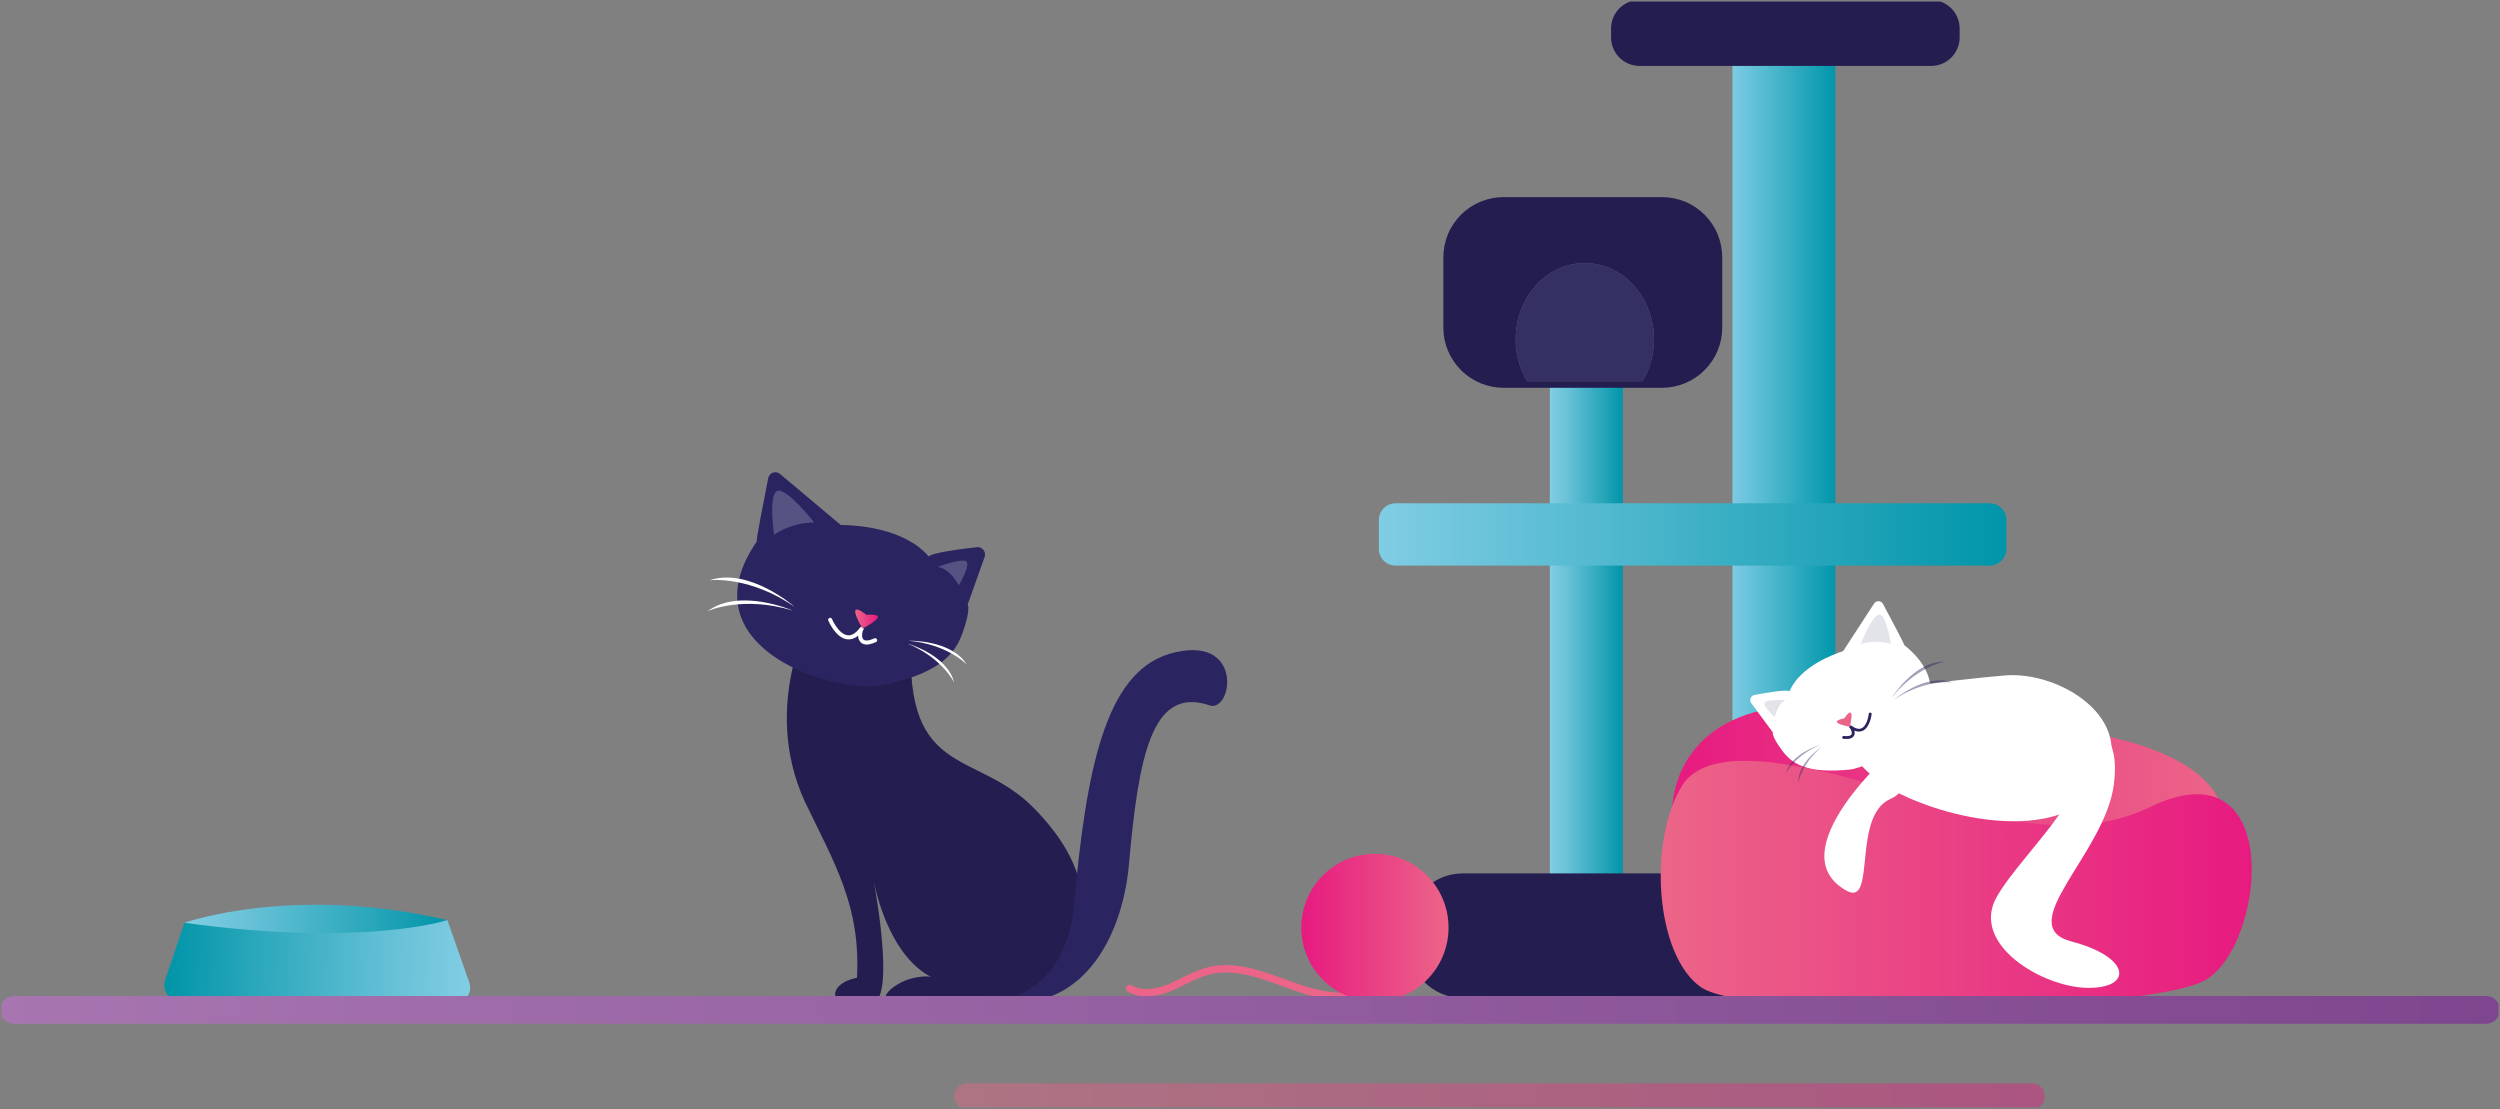 <svg width="834" height="370" viewBox="0 0 834 370" fill="none" xmlns="http://www.w3.org/2000/svg" xmlns:xlink="http://www.w3.org/1999/xlink">
	<rect x="0" y="0" width="834" height="370" fill="#808080" stroke="none"/>
	<desc>
			Created with Pixso.
	</desc>
	<defs>
		<clipPath id="clip13_1624">
			<rect id="cat-3 2" rx="-0.5" width="833" height="369" transform="translate(0.5 0.5)" fill="white" fill-opacity="0"/>
		</clipPath>
		<linearGradient x1="517.037" y1="217.421" x2="541.406" y2="217.421" id="paint_linear_13_1625_0" gradientUnits="userSpaceOnUse">
			<stop stop-color="#82CDE4"/>
			<stop offset="0.23" stop-color="#69C2D8"/>
			<stop offset="0.72" stop-color="#28A6BA"/>
			<stop offset="1" stop-color="#0094A7"/>
		</linearGradient>
		<linearGradient x1="578.199" y1="190.957" x2="612.537" y2="190.957" id="paint_linear_13_1626_0" gradientUnits="userSpaceOnUse">
			<stop stop-color="#7BCBE2"/>
			<stop offset="1" stop-color="#0096AB"/>
		</linearGradient>
		<linearGradient x1="460" y1="168.122" x2="669.325" y2="168.122" id="paint_linear_13_1628_0" gradientUnits="userSpaceOnUse">
			<stop stop-color="#80CDE4"/>
			<stop offset="1" stop-color="#0095A9"/>
		</linearGradient>
		<linearGradient x1="557.843" y1="264.156" x2="741.574" y2="264.156" id="paint_linear_13_1633_0" gradientUnits="userSpaceOnUse">
			<stop stop-color="#E71A80"/>
			<stop offset="1" stop-color="#EC6588"/>
		</linearGradient>
		<linearGradient x1="554.019" y1="295.219" x2="751.167" y2="295.219" id="paint_linear_13_1634_0" gradientUnits="userSpaceOnUse">
			<stop stop-color="#EC6588"/>
			<stop offset="1" stop-color="#E71A80"/>
		</linearGradient>
		<linearGradient x1="-10211.414" y1="2246.671" x2="-10250.043" y2="2258.38" id="paint_linear_13_1640_0" gradientUnits="userSpaceOnUse">
			<stop stop-color="#EC6588"/>
			<stop offset="1" stop-color="#E71A80"/>
		</linearGradient>
		<linearGradient x1="285.294" y1="206.498" x2="292.861" y2="206.498" id="paint_linear_13_1654_0" gradientUnits="userSpaceOnUse">
			<stop stop-color="#EC6588"/>
			<stop offset="1" stop-color="#E71A80"/>
		</linearGradient>
		<linearGradient x1="18188.811" y1="3333.698" x2="28922.182" y2="3333.698" id="paint_linear_13_1661_0" gradientUnits="userSpaceOnUse">
			<stop stop-color="#EC6588"/>
			<stop offset="1" stop-color="#E71A80"/>
		</linearGradient>
		<linearGradient x1="434.132" y1="309.462" x2="483.24" y2="309.462" id="paint_linear_13_1662_0" gradientUnits="userSpaceOnUse">
			<stop stop-color="#E71A80"/>
			<stop offset="1" stop-color="#EC6588"/>
		</linearGradient>
		<linearGradient x1="61.508" y1="307.877" x2="149.167" y2="309.634" id="paint_linear_13_1664_0" gradientUnits="userSpaceOnUse">
			<stop stop-color="#82CDE4"/>
			<stop offset="0.23" stop-color="#69C2D8"/>
			<stop offset="0.72" stop-color="#28A6BA"/>
			<stop offset="1" stop-color="#0094A7"/>
		</linearGradient>
		<linearGradient x1="54.929" y1="319.115" x2="156.963" y2="321.16" id="paint_linear_13_1665_0" gradientUnits="userSpaceOnUse">
			<stop stop-color="#0094A7"/>
			<stop offset="0.28" stop-color="#28A6BA"/>
			<stop offset="0.77" stop-color="#69C2D8"/>
			<stop offset="1" stop-color="#82CDE4"/>
		</linearGradient>
		<linearGradient x1="318.279" y1="365.698" x2="682.122" y2="365.698" id="paint_linear_13_1666_0" gradientUnits="userSpaceOnUse">
			<stop stop-color="#EC6588"/>
			<stop offset="1" stop-color="#E71A80"/>
		</linearGradient>
		<linearGradient x1="0" y1="336.906" x2="834" y2="336.906" id="paint_linear_13_1668_0" gradientUnits="userSpaceOnUse">
			<stop stop-color="#A775B0"/>
			<stop offset="1" stop-color="#7E468E"/>
		</linearGradient>
	</defs>
	<rect id="cat-3 2" rx="-0.5" width="833" height="369" transform="translate(0.5 0.5)" fill="#FFFFFF" fill-opacity="0"/>
	<g clip-path="url(#clip13_1624)">
		<path id="Vector" d="M541.4 127.57L517.03 127.57L517.03 307.26L541.4 307.26L541.4 127.57Z" fill="url(#paint_linear_13_1625_0)" fill-opacity="1" fill-rule="nonzero"/>
		<path id="Vector" d="M612.28 12.65L577.95 12.65L577.95 310.93L612.28 310.93L612.28 12.65Z" fill="url(#paint_linear_13_1626_0)" fill-opacity="1" fill-rule="nonzero"/>
		<path id="Vector" d="M641.38 291.37L487.93 291.37C478 291.37 469.96 299.42 469.96 309.35L469.96 314.94C469.96 324.88 478 332.93 487.93 332.93L641.38 332.93C651.3 332.93 659.35 324.88 659.35 314.94L659.35 309.35C659.35 299.42 651.3 291.37 641.38 291.37Z" fill="#241D50" fill-opacity="1" fill-rule="nonzero"/>
		<path id="Vector" d="M465.56 167.9L663.76 167.9C664.49 167.9 665.21 168.05 665.89 168.33C666.56 168.61 667.18 169.02 667.69 169.53C668.21 170.05 668.62 170.66 668.9 171.34C669.18 172.02 669.32 172.74 669.32 173.47L669.32 183.13C669.32 184.6 668.74 186.02 667.69 187.06C666.65 188.1 665.24 188.68 663.77 188.68L465.55 188.68C464.08 188.68 462.66 188.1 461.62 187.06C460.58 186.02 460 184.6 460 183.13L460 173.47C460 172.74 460.14 172.02 460.42 171.34C460.7 170.66 461.11 170.05 461.62 169.53C462.14 169.02 462.76 168.61 463.43 168.33C464.1 168.05 464.83 167.9 465.56 167.9Z" fill="url(#paint_linear_13_1628_0)" fill-opacity="1" fill-rule="nonzero"/>
		<path id="Vector" d="M644.22 0L546.96 0C541.71 0 537.45 4.26 537.45 9.52L537.45 12.47C537.45 17.73 541.71 21.99 546.96 21.99L644.22 21.99C649.48 21.99 653.74 17.73 653.74 12.47L653.74 9.52C653.74 4.26 649.48 0 644.22 0Z" fill="#241D50" fill-opacity="1" fill-rule="nonzero"/>
		<path id="Vector" d="M551.77 113.24C551.79 118.13 550.48 122.94 548 127.16L509.4 127.16C506.92 122.94 505.61 118.13 505.63 113.24C505.63 99.17 515.95 87.77 528.69 87.77C541.43 87.77 551.77 99.17 551.77 113.24Z" fill="#353063" fill-opacity="1" fill-rule="nonzero"/>
		<path id="Vector" d="M554.45 65.76L501.58 65.76C498.94 65.76 496.33 66.28 493.89 67.29C491.45 68.3 489.23 69.79 487.36 71.66C485.5 73.53 484.02 75.75 483.01 78.2C482.01 80.64 481.49 83.26 481.5 85.91L481.5 109.27C481.5 114.6 483.61 119.71 487.38 123.48C491.15 127.25 496.26 129.37 501.58 129.37L554.45 129.37C559.78 129.37 564.89 127.25 568.65 123.48C572.42 119.71 574.54 114.6 574.54 109.27L574.54 85.91C574.54 83.26 574.03 80.64 573.02 78.2C572.02 75.75 570.54 73.53 568.67 71.66C566.8 69.79 564.59 68.3 562.15 67.29C559.71 66.28 557.09 65.76 554.45 65.76ZM548 127.16L509.4 127.16C506.92 122.94 505.61 118.13 505.63 113.24C505.63 99.17 515.95 87.77 528.69 87.77C541.43 87.77 551.77 99.17 551.77 113.24C551.78 118.13 550.48 122.94 548 127.16Z" fill="#241D50" fill-opacity="1" fill-rule="nonzero"/>
		<path id="Vector" d="M741.4 273.66C742.37 270.45 740.4 253.3 701.57 245.37C662.75 237.45 619.26 231.47 591.07 236.29C558.21 241.98 555.23 269.14 559.21 280.45C563.19 291.77 731.44 306.45 741.4 273.66Z" fill="url(#paint_linear_13_1633_0)" fill-opacity="1" fill-rule="nonzero"/>
		<path id="Vector" d="M604.27 256.56C634.84 262.2 682.3 286.25 716.83 269.4C762.88 246.93 755.72 316.49 735.25 327.19C714.78 337.89 583.73 340.67 567.44 329.33C552.09 318.63 549.71 280.28 561.28 261.91C569.57 248.8 597.03 255.22 604.27 256.56Z" fill="url(#paint_linear_13_1634_0)" fill-opacity="1" fill-rule="nonzero"/>
		<path id="Vector" d="M668.79 225.33C650.43 226.89 615.61 231.62 615.61 231.62C607.68 232.37 612.62 254.57 634.13 264.97C655.64 275.36 690.57 280.23 701.74 260.01C712.92 239.8 687.13 223.77 668.79 225.33Z" fill="#FFFFFF" fill-opacity="1" fill-rule="nonzero"/>
		<path id="Vector" d="M691.01 314.07C671.16 308.87 702.18 284.73 705.17 261.78C708.16 238.82 692.38 242.85 692.38 242.85C705.49 258.66 674.68 283.77 666.02 299.37C657.36 314.97 681.28 329.39 696.47 329.55C711.66 329.71 710.86 319.26 691.01 314.07Z" fill="#FFFFFF" fill-opacity="1" fill-rule="nonzero"/>
		<path id="Vector" d="M615.98 297.12C626.1 302.75 617.63 272.13 630.71 266.49C640.16 262.4 631.65 250.19 631.65 250.19C631.65 250.19 592.82 284.25 615.98 297.12Z" fill="#FFFFFF" fill-opacity="1" fill-rule="nonzero"/>
		<path id="Vector" d="M635.24 215.18C635.31 214.86 630.57 205.96 628.16 201.46C628.02 201.19 627.81 200.97 627.56 200.81C627.31 200.65 627.02 200.56 626.72 200.55C626.42 200.54 626.12 200.6 625.85 200.74C625.59 200.88 625.36 201.09 625.2 201.34L614.87 217.22C611.66 218.26 600.58 222.27 596.97 230.6C596.02 229.94 589.22 231.1 585.32 231.83C585.02 231.89 584.75 232.01 584.52 232.21C584.29 232.4 584.11 232.64 584.01 232.92C583.9 233.2 583.86 233.5 583.9 233.8C583.94 234.09 584.06 234.37 584.24 234.61L591.42 244.31C591.42 244.31 590.92 245.52 594.51 250.36C597.6 254.55 602.43 258.31 617.67 256.67C630.36 254.02 658.35 233.64 635.24 215.18Z" fill="#FFFFFF" fill-opacity="1" fill-rule="evenodd"/>
		<path id="Vector" d="M623.96 237.72C623.9 237.71 623.83 237.71 623.77 237.73C623.71 237.75 623.65 237.77 623.6 237.81C623.55 237.85 623.51 237.9 623.48 237.96C623.45 238.01 623.43 238.08 623.42 238.14C623.42 238.18 622.97 242.11 620.99 242.96C620.13 243.34 619.01 243.08 617.77 242.18C617.66 242.07 617.52 242 617.37 241.98C617.27 241.98 617.16 242.01 617.08 242.06C616.99 242.12 616.93 242.2 616.89 242.3C616.85 242.4 616.85 242.5 616.88 242.6C616.91 242.7 616.97 242.79 617.05 242.85L617.15 242.92C617.41 243.22 617.97 244.29 617.68 244.95C617.44 245.49 616.52 245.7 615.1 245.52C614.97 245.5 614.84 245.54 614.74 245.62C614.64 245.7 614.58 245.81 614.56 245.94C614.55 246.06 614.58 246.19 614.66 246.29C614.74 246.39 614.85 246.46 614.98 246.48C615.53 246.54 616.08 246.54 616.63 246.48C616.96 246.47 617.29 246.39 617.59 246.24C617.9 246.09 618.16 245.88 618.38 245.63C618.56 245.35 618.67 245.03 618.71 244.7C618.75 244.37 618.72 244.03 618.61 243.72C619.04 243.93 619.51 244.04 619.99 244.06C620.46 244.07 620.94 243.99 621.38 243.8C623.87 242.7 624.36 238.4 624.38 238.21C624.39 238.09 624.34 237.97 624.27 237.88C624.19 237.79 624.08 237.73 623.96 237.72Z" fill="#2A2460" fill-opacity="1" fill-rule="nonzero"/>
		<path id="Vector" d="M615.3 239.6C615.21 239.6 619.11 233.8 617.11 242.45C617.11 242.42 608.71 241.06 615.3 239.6Z" fill="url(#paint_linear_13_1640_0)" fill-opacity="1" fill-rule="evenodd"/>
		<g opacity="0.43">
			<path id="Vector" d="M631.11 232.73C639.03 222.74 648.1 220.82 648.71 220.73C638.72 220.41 631.11 232.73 631.11 232.73Z" fill="#2A2460" fill-opacity="1" fill-rule="evenodd"/>
		</g>
		<g opacity="0.43">
			<path id="Vector" d="M631.81 233.45C641.92 226.65 650.76 227.54 651.34 227.65C642.26 224.44 631.81 233.45 631.81 233.45Z" fill="#2A2460" fill-opacity="1" fill-rule="evenodd"/>
		</g>
		<g opacity="0.43">
			<path id="Vector" d="M595.76 258C595.69 258 598.77 251.93 607.47 248.43C607.5 248.43 597.59 251.1 595.76 258Z" fill="#2A2460" fill-opacity="1" fill-rule="evenodd"/>
		</g>
		<g opacity="0.43">
			<path id="Vector" d="M599.91 261.23C599.86 261.26 600.9 254.77 607.84 249.05C607.82 249.05 599.58 254.34 599.91 261.23Z" fill="#2A2460" fill-opacity="1" fill-rule="evenodd"/>
		</g>
		<g opacity="0.13">
			<path id="Vector" d="M626.86 205.04C624.43 205.32 620.77 214.83 620.77 214.83C624.04 213.84 627.53 213.84 630.8 214.83C630.8 214.83 629.29 204.77 626.86 205.04Z" fill="#2A2460" fill-opacity="1" fill-rule="evenodd"/>
		</g>
		<g opacity="0.13">
			<path id="Vector" d="M588.89 234.17C587.47 235.09 592.11 239.3 592.11 239.3C592.11 239.3 592.77 235.06 595.63 233.6C595.61 233.6 590.29 233.25 588.89 234.17Z" fill="#2A2460" fill-opacity="1" fill-rule="evenodd"/>
		</g>
		<path id="Vector" d="M304.4 207.79L304.4 208.04C304.42 208 304.43 207.96 304.43 207.91C304.43 207.87 304.42 207.83 304.4 207.79Z" fill="#241D50" fill-opacity="1" fill-rule="evenodd"/>
		<path id="Vector" d="M304.38 208.04C303.12 209.92 271.15 204.42 271.15 204.42C271.15 204.42 253.6 234.8 268.44 267.3C278.61 288.48 287.14 302.3 285.89 326.16C276.24 328.14 277.04 335.12 283.14 334.84C284.28 334.84 289.85 334.94 290.63 334.88C298.07 334.21 293.27 303.77 291.54 294.25C291.17 292.49 291.01 291.42 291.01 291.42C291.01 291.42 291.22 292.47 291.54 294.25C293.01 301.25 297.96 319.34 310.68 325.96C309.74 325.44 304.81 325.77 301.44 327.34C295.06 330.32 290.69 335.83 304.6 334.84C321.93 335.24 338.61 334.81 338.61 334.81C338.61 334.81 384.5 310.17 345.02 269.7C325.05 249.23 299.9 260.78 304.38 208.04Z" fill="#241D50" fill-opacity="1" fill-rule="evenodd"/>
		<path id="Vector" d="M291.54 294.27C291.22 292.5 291.01 291.45 291.01 291.45C291.01 291.45 291.17 292.51 291.54 294.27Z" fill="#241D50" fill-opacity="1" fill-rule="evenodd"/>
		<path id="Vector" d="M389.97 218.16C368.61 224.78 362.38 256.7 358.2 302.61C357.61 309.11 354.6 328.77 334.16 333.98C334.23 334.14 334.3 334.3 334.36 334.46C362.73 337.11 374.98 310.48 376.72 287.12C379.89 252.34 384.28 229.14 403.05 235.16C411.21 238.78 415.57 210.65 389.97 218.16Z" fill="#2A2460" fill-opacity="1" fill-rule="nonzero"/>
		<path id="Vector" d="M325.89 182.53C320.38 183.16 310.84 184.41 309.82 185.65C301.61 175.99 285.18 175.16 280.46 175.13L260.2 158.1C259.88 157.83 259.49 157.64 259.08 157.57C258.67 157.49 258.25 157.52 257.85 157.66C257.46 157.8 257.1 158.04 256.83 158.36C256.56 158.67 256.37 159.06 256.29 159.47C254.9 166.47 252.19 180.28 252.42 180.69C229.09 214.75 274.74 230.57 292.75 228.92C313.78 224.89 318.7 217.89 321.14 211.05C323.96 203.1 322.81 201.7 322.81 201.7L328.46 185.82C328.6 185.42 328.64 185 328.57 184.59C328.51 184.18 328.34 183.79 328.08 183.46C327.82 183.13 327.49 182.87 327.1 182.71C326.72 182.54 326.3 182.48 325.89 182.53Z" fill="#2A2460" fill-opacity="1" fill-rule="evenodd"/>
		<path id="Vector" d="M291.67 212.97C289.84 213.8 288.53 213.9 287.99 213.27C287.33 212.52 287.65 210.85 287.87 210.35L287.98 210.21C288.07 210.1 288.11 209.96 288.11 209.81C288.11 209.66 288.07 209.52 287.98 209.41C287.89 209.28 287.77 209.19 287.63 209.14C287.49 209.1 287.34 209.1 287.2 209.15C287 209.24 286.85 209.4 286.75 209.58C285.43 211.3 284.06 212.09 282.79 211.93C279.76 211.6 277.56 206.57 277.56 206.51C277.52 206.43 277.47 206.35 277.41 206.29C277.35 206.23 277.27 206.18 277.19 206.15C277.11 206.11 277.02 206.1 276.93 206.1C276.84 206.1 276.76 206.12 276.68 206.15C276.59 206.19 276.52 206.24 276.46 206.3C276.4 206.36 276.35 206.44 276.32 206.52C276.28 206.6 276.27 206.69 276.27 206.78C276.27 206.87 276.29 206.96 276.32 207.04C276.42 207.27 278.83 212.82 282.6 213.28C283.26 213.34 283.93 213.26 284.56 213.05C285.19 212.83 285.77 212.49 286.26 212.04C286.25 212.5 286.35 212.96 286.53 213.39C286.72 213.81 287 214.19 287.35 214.49C287.74 214.75 288.18 214.92 288.65 214.99C289.11 215.07 289.58 215.04 290.04 214.92C290.79 214.76 291.52 214.52 292.22 214.19C292.3 214.16 292.38 214.11 292.44 214.04C292.5 213.98 292.55 213.9 292.58 213.82C292.61 213.74 292.63 213.65 292.63 213.56C292.62 213.47 292.6 213.39 292.57 213.3C292.53 213.22 292.48 213.15 292.41 213.09C292.35 213.02 292.27 212.98 292.19 212.95C292.1 212.91 292.01 212.9 291.92 212.91C291.84 212.91 291.75 212.93 291.67 212.97Z" fill="#FFFFFF" fill-opacity="1" fill-rule="nonzero"/>
		<path id="Vector" d="M288.98 205.11C289.11 205.11 281.54 198.92 287.71 209.66C287.71 209.66 298.39 204.41 288.98 205.11Z" fill="url(#paint_linear_13_1654_0)" fill-opacity="1" fill-rule="evenodd"/>
		<path id="Vector" d="M236.69 193.59C237.54 193.43 250.4 192.32 265.09 202.44C265.09 202.44 249.92 189.11 236.69 193.59Z" fill="#FFFFFF" fill-opacity="1" fill-rule="evenodd"/>
		<path id="Vector" d="M236 203.92C236.72 203.52 248.18 198.72 264.44 203.69C264.44 203.69 246.83 195.92 236 203.92Z" fill="#FFFFFF" fill-opacity="1" fill-rule="evenodd"/>
		<path id="Vector" d="M303.03 213.75C316.09 214.87 322.67 221.76 322.57 221.76C317.34 213.28 303.03 213.75 303.03 213.75Z" fill="#FFFFFF" fill-opacity="1" fill-rule="evenodd"/>
		<path id="Vector" d="M302.83 214.73C314.4 219.53 318.42 227.79 318.33 227.76C316 218.42 302.83 214.73 302.83 214.73Z" fill="#FFFFFF" fill-opacity="1" fill-rule="evenodd"/>
		<g opacity="0.21">
			<path id="Vector" d="M259.51 163.71C256.15 164.34 258.23 178.4 258.23 178.4C262.19 175.75 266.85 174.32 271.61 174.3C271.61 174.3 262.86 163.09 259.51 163.71Z" fill="#FFFFFF" fill-opacity="1" fill-rule="evenodd"/>
		</g>
		<g opacity="0.21">
			<path id="Vector" d="M322.07 187.11C319.82 186.45 312.82 189.1 312.82 189.1C317.24 189.88 319.85 195.29 319.85 195.29C319.85 195.29 324.33 187.76 322.07 187.11Z" fill="#FFFFFF" fill-opacity="1" fill-rule="evenodd"/>
		</g>
		<path id="Vector" d="M447.74 333.66C441.73 333.66 435.59 331.82 430.34 329.91L428.45 329.22C420.1 326.14 411.45 322.96 403.2 325.14C400.52 325.95 397.92 327.03 395.46 328.36C393.91 329.14 392.31 329.93 390.67 330.61C386.7 332.22 381.01 333.56 376.23 330.82C376.09 330.74 375.97 330.63 375.87 330.5C375.77 330.38 375.7 330.23 375.65 330.08C375.61 329.92 375.6 329.76 375.62 329.6C375.64 329.44 375.69 329.28 375.77 329.14C375.85 329 375.96 328.88 376.09 328.78C376.21 328.68 376.36 328.61 376.52 328.57C376.67 328.53 376.83 328.52 376.99 328.54C377.15 328.56 377.31 328.61 377.44 328.69C381.58 331.07 386.92 329.49 389.74 328.34C391.3 327.67 392.86 326.92 394.36 326.17C396.98 324.76 399.73 323.62 402.57 322.77C411.57 320.39 420.58 323.71 429.29 326.92L431.17 327.58C439.37 330.57 449.83 333.39 457.91 328.63C458.05 328.53 458.21 328.47 458.37 328.43C458.54 328.4 458.71 328.41 458.87 328.44C459.04 328.48 459.19 328.55 459.33 328.65C459.47 328.75 459.58 328.87 459.67 329.02C459.75 329.17 459.8 329.33 459.82 329.49C459.85 329.66 459.83 329.83 459.78 329.99C459.74 330.16 459.66 330.31 459.55 330.43C459.44 330.56 459.3 330.67 459.15 330.75C455.68 332.73 451.74 333.74 447.74 333.66Z" fill="url(#paint_linear_13_1661_0)" fill-opacity="1" fill-rule="nonzero"/>
		<path id="Vector" d="M476.04 326.86C485.63 317.25 485.63 301.66 476.04 292.05C466.45 282.44 450.9 282.44 441.31 292.05C431.72 301.66 431.72 317.25 441.31 326.86C450.9 336.48 466.45 336.48 476.04 326.86Z" fill="url(#paint_linear_13_1662_0)" fill-opacity="1" fill-rule="nonzero"/>
		<path id="Vector" d="M61.52 307.84C61.52 307.84 97.77 294.92 149.23 306.94C96.34 325.29 65.52 307.9 61.52 307.84Z" fill="url(#paint_linear_13_1664_0)" fill-opacity="1" fill-rule="nonzero"/>
		<path id="Vector" d="M56.99 332.93L155.57 332.93C156.17 332.22 156.59 331.37 156.75 330.45C156.92 329.53 156.85 328.59 156.54 327.71L149.23 306.94C149.23 306.94 121.73 316.1 61.52 307.84L55.07 327.03C54.72 328.09 54.72 329.24 55.06 330.3C55.41 331.36 56.08 332.28 56.99 332.93Z" fill="url(#paint_linear_13_1665_0)" fill-opacity="1" fill-rule="nonzero"/>
		<g opacity="0.42">
			<path id="Vector" d="M677.85 370L322.55 370C321.42 369.99 320.33 369.54 319.53 368.73C318.73 367.93 318.28 366.83 318.27 365.69C318.28 364.55 318.73 363.46 319.53 362.66C320.33 361.85 321.42 361.39 322.55 361.39L677.85 361.39C678.98 361.39 680.06 361.85 680.86 362.66C681.66 363.46 682.12 364.55 682.12 365.69C682.12 366.83 681.66 367.93 680.86 368.73C680.06 369.54 678.98 369.99 677.85 370Z" fill="url(#paint_linear_13_1666_0)" fill-opacity="1" fill-rule="nonzero"/>
		</g>
		<path id="Vector" d="M829.37 341.53L4.61 341.53C3.41 341.55 2.25 341.07 1.38 340.2C0.52 339.34 0.02 338.15 0 336.91C0.01 335.67 0.51 334.48 1.37 333.61C2.24 332.74 3.4 332.25 4.61 332.27L829.37 332.27C830.58 332.26 831.74 332.74 832.61 333.61C833.47 334.48 833.96 335.67 833.98 336.91C833.96 338.15 833.46 339.33 832.6 340.2C831.74 341.06 830.58 341.54 829.37 341.53Z" fill="url(#paint_linear_13_1668_0)" fill-opacity="1" fill-rule="nonzero"/>
	</g>
</svg>

